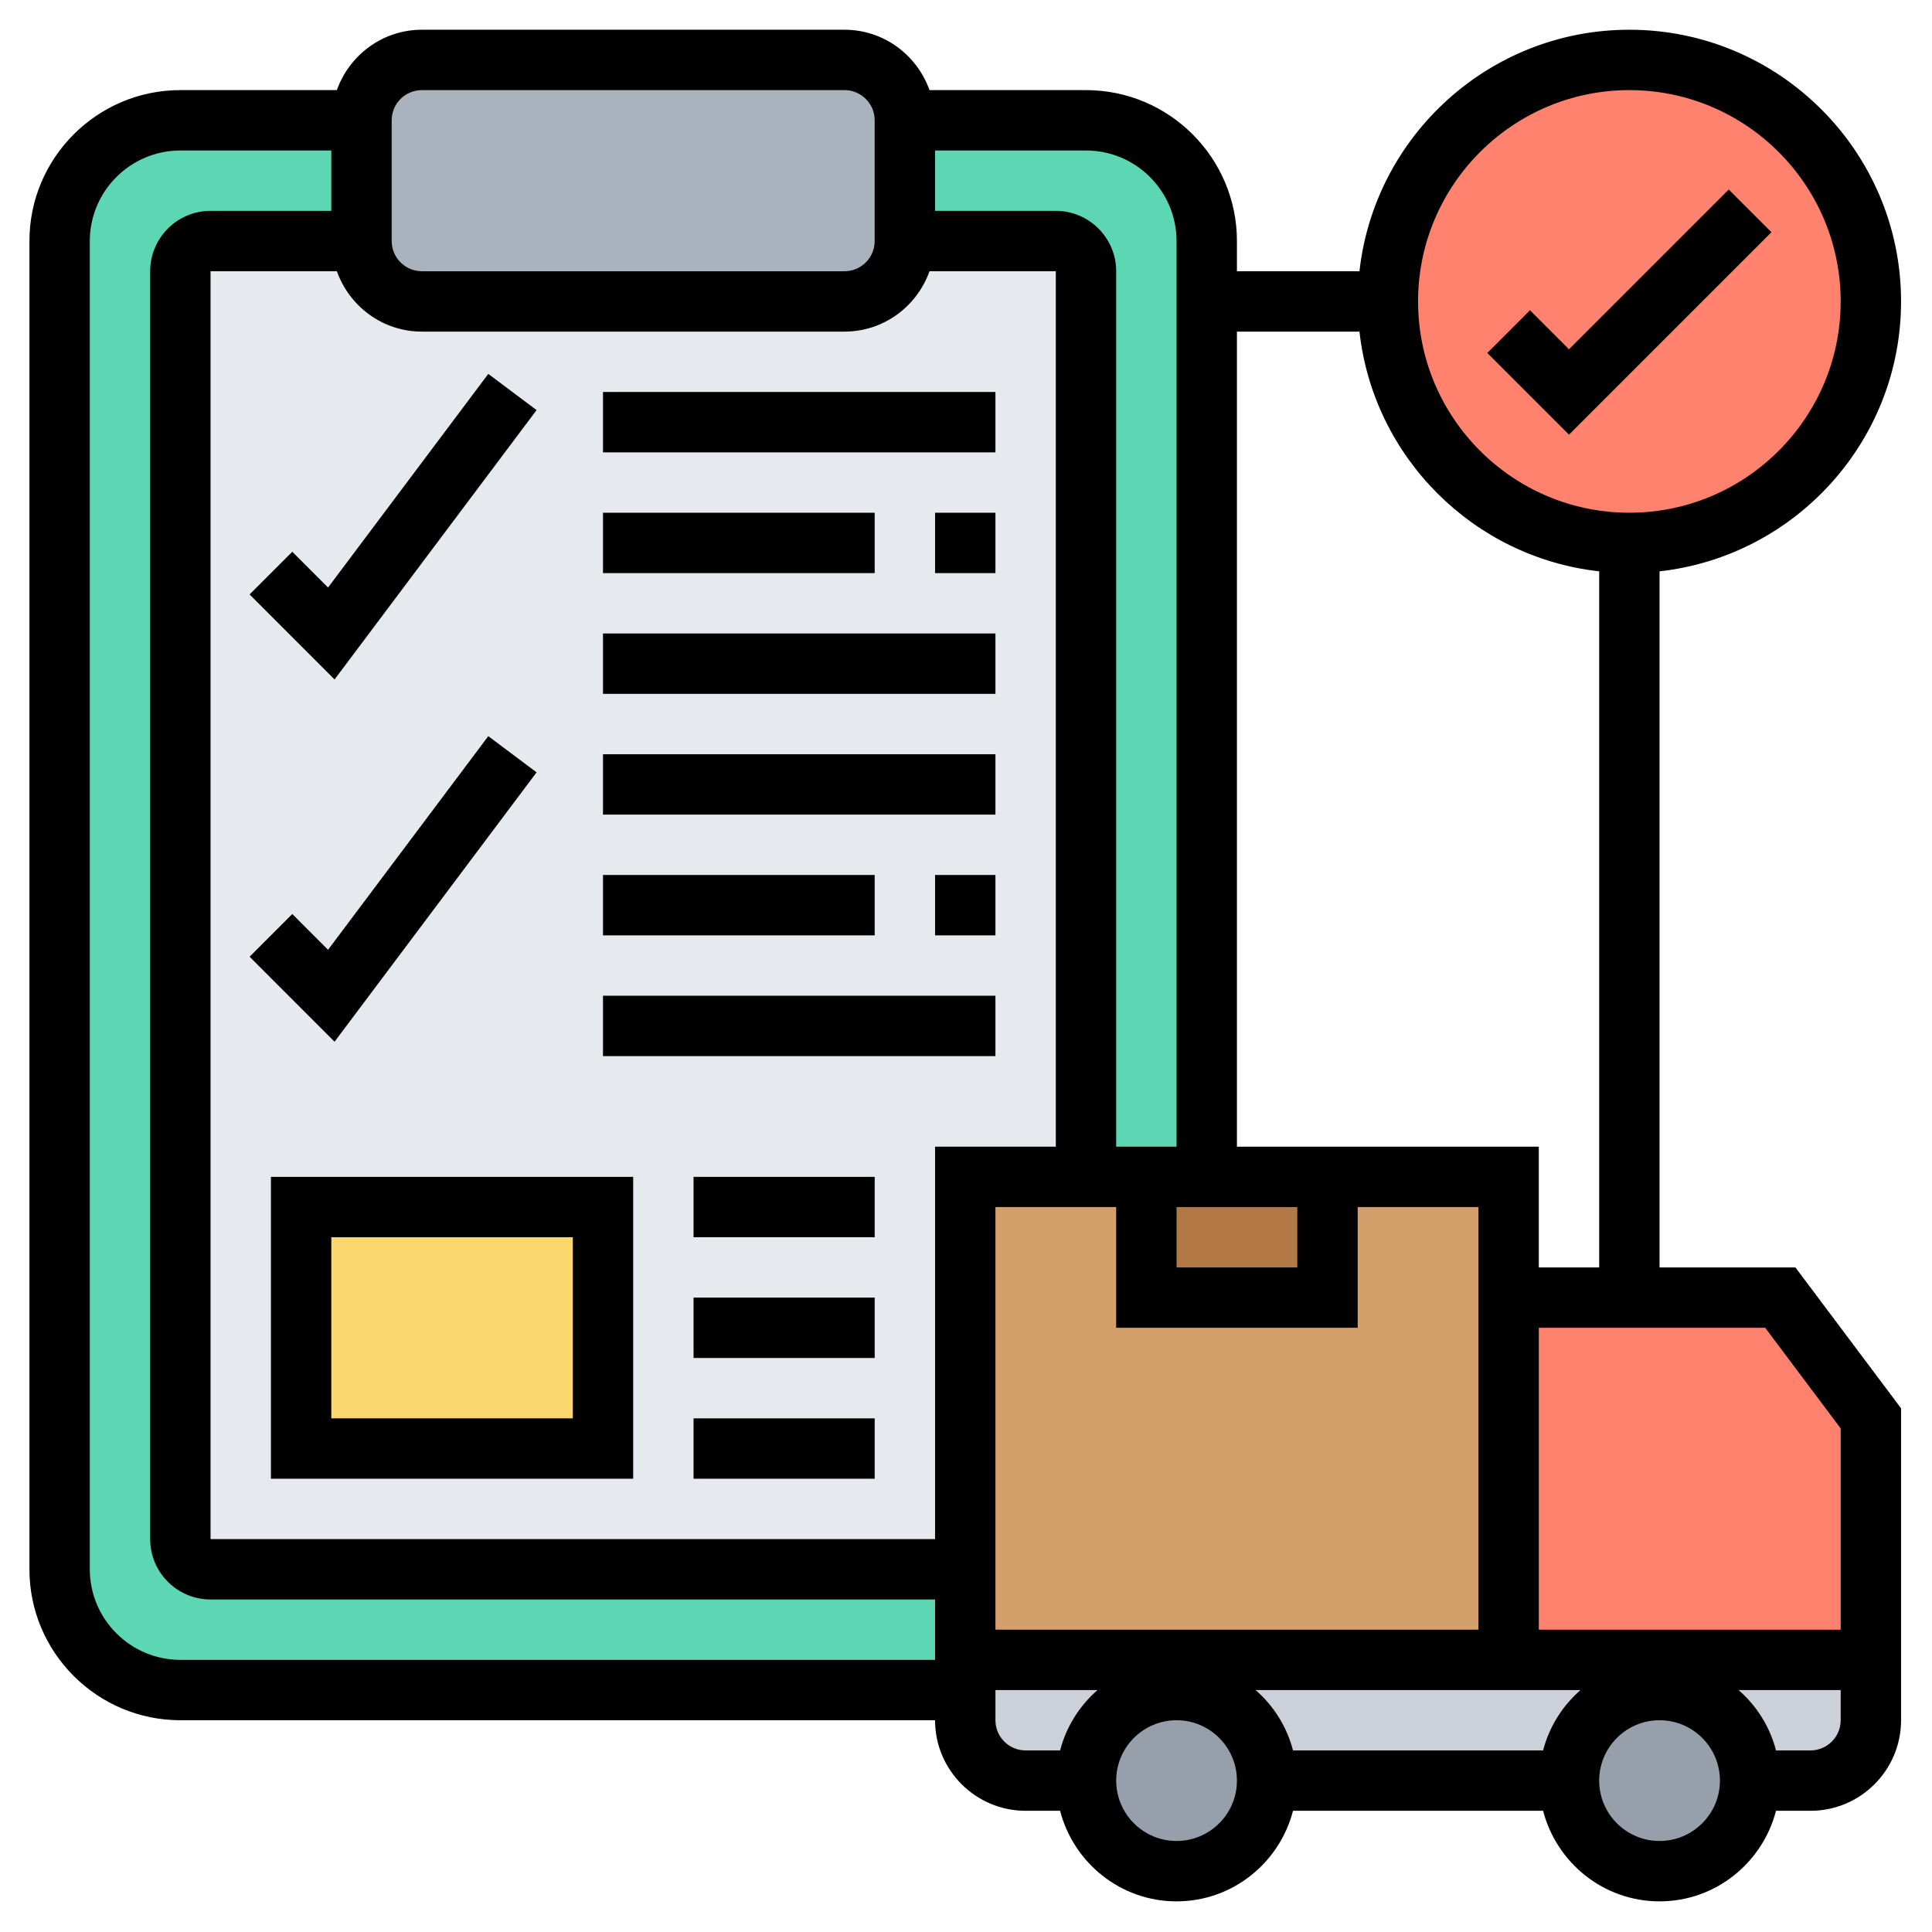 <svg id="Layer_6" enable-background="new 0 0 64 64" height="512" viewBox="0 0 64 64" width="512" xmlns="http://www.w3.org/2000/svg"><g><g><g><circle cx="53.98" cy="9.99" fill="#ff826e" r="8"/></g><g><path d="m39.98 9.99v29h-2-2v-30c0-.56-.45-1-1-1h-5v-4h6c2.2 0 4 1.79 4 4z" fill="#5cd6b3"/></g><g><path d="m31.98 54.99v1h-26c-2.21 0-4-1.8-4-4v-44c0-2.21 1.79-4 4-4h6v4h-5c-.56 0-1 .44-1 1v42c0 .55.44 1 1 1h25z" fill="#5cd6b3"/></g><g><path d="m35.98 8.99v30h-4v13h-25c-.56 0-1-.45-1-1v-42c0-.56.44-1 1-1h5c0 1.1.89 2 2 2h14c1.1 0 2-.9 2-2h5c.55 0 1 .44 1 1z" fill="#e6e9ed"/></g><g><path d="m9.98 39.99h10v8h-10z" fill="#fcd770"/></g><g><path d="m29.98 3.99v4c0 1.1-.9 2-2 2h-14c-1.11 0-2-.9-2-2v-4c0-1.11.89-2 2-2h14c1.1 0 2 .89 2 2z" fill="#aab2bd"/></g><g><path d="m31.98 54.99h18 12v2c0 1.1-.9 2-2 2h-2c0-1.66-1.35-3-3-3-1.66 0-3 1.34-3 3h-10c0-1.66-1.35-3-3-3-1.66 0-3 1.34-3 3h-2c-1.11 0-2-.9-2-2v-1z" fill="#ccd1d9"/></g><g><circle cx="54.98" cy="58.99" fill="#969faa" r="3"/></g><g><circle cx="38.98" cy="58.99" fill="#969faa" r="3"/></g><g><path d="m61.98 46.99v8h-12v-12h4 5z" fill="#ff826e"/></g><g><path d="m31.98 38.99h18v16h-18z" fill="#d3a06c"/></g><g><path d="m39.98 38.99h4v4h-6v-4z" fill="#b27946"/></g></g><g><path d="m58.682 7.692-1.414-1.414-5.293 5.293-1.293-1.293-1.414 1.414 2.707 2.707z"/><path d="m17.775 13.585-1.6-1.199-5.308 7.077-1.185-1.185-1.414 1.414 2.815 2.816z"/><path d="m54.975 41.985v-23.059c4.493-.499 8-4.316 8-8.941 0-4.963-4.038-9-9-9-4.624 0-8.442 3.507-8.941 8h-4.059v-1c0-2.757-2.243-5-5-5h-5.184c-.414-1.161-1.514-2-2.816-2h-14c-1.302 0-2.402.839-2.816 2h-5.184c-2.757 0-5 2.243-5 5v44c0 2.757 2.243 5 5 5h25c0 1.654 1.346 3 3 3h1.142c.447 1.721 2 3 3.858 3s3.411-1.279 3.858-3h8.284c.447 1.721 2 3 3.858 3s3.411-1.279 3.858-3h1.142c1.654 0 3-1.346 3-3v-10.333l-3.5-4.667zm-1-39c3.86 0 7 3.141 7 7s-3.14 7-7 7-7-3.141-7-7 3.14-7 7-7zm-8.941 8c.463 4.165 3.777 7.478 7.941 7.941v23.059h-2v-4h-10v-27zm-12.059 43v-14h4v4h8v-4h4v14zm-21.816-45c.414 1.161 1.514 2 2.816 2h14c1.302 0 2.402-.839 2.816-2h4.184v29h-4v13h-24v-42zm27.816 31h4v2h-4zm0-32v30h-2v-29c0-1.103-.897-2-2-2h-4v-2h5c1.654 0 3 1.346 3 3zm-26-4c0-.552.449-1 1-1h14c.551 0 1 .448 1 1v4c0 .552-.449 1-1 1h-14c-.551 0-1-.448-1-1zm-7 51c-1.654 0-3-1.346-3-3v-44c0-1.654 1.346-3 3-3h5v2h-4c-1.103 0-2 .897-2 2v42c0 1.103.897 2 2 2h24v1 1zm29.142 3h-1.142c-.551 0-1-.448-1-1v-1h3.382c-.597.522-1.035 1.211-1.24 2zm3.858 3c-1.103 0-2-.897-2-2s.897-2 2-2 2 .897 2 2-.897 2-2 2zm12.142-3h-8.284c-.205-.79-.643-1.479-1.24-2h10.764c-.597.522-1.035 1.211-1.24 2zm3.858 3c-1.103 0-2-.897-2-2s.897-2 2-2 2 .897 2 2-.897 2-2 2zm5-3h-1.142c-.205-.79-.643-1.479-1.24-2h3.382v1c0 .552-.449 1-1 1zm1-4h-10v-10h7.5l2.5 3.333z"/><path d="m19.975 12.985h13v2h-13z"/><path d="m30.975 16.985h2v2h-2z"/><path d="m19.975 16.985h9v2h-9z"/><path d="m19.975 20.985h13v2h-13z"/><path d="m17.775 25.585-1.6-1.199-5.308 7.077-1.185-1.185-1.414 1.414 2.815 2.816z"/><path d="m19.975 24.985h13v2h-13z"/><path d="m30.975 28.985h2v2h-2z"/><path d="m19.975 28.985h9v2h-9z"/><path d="m19.975 32.985h13v2h-13z"/><path d="m8.975 48.985h12v-10h-12zm2-8h8v6h-8z"/><path d="m22.975 38.985h6v2h-6z"/><path d="m22.975 42.985h6v2h-6z"/><path d="m22.975 46.985h6v2h-6z"/></g></g></svg>